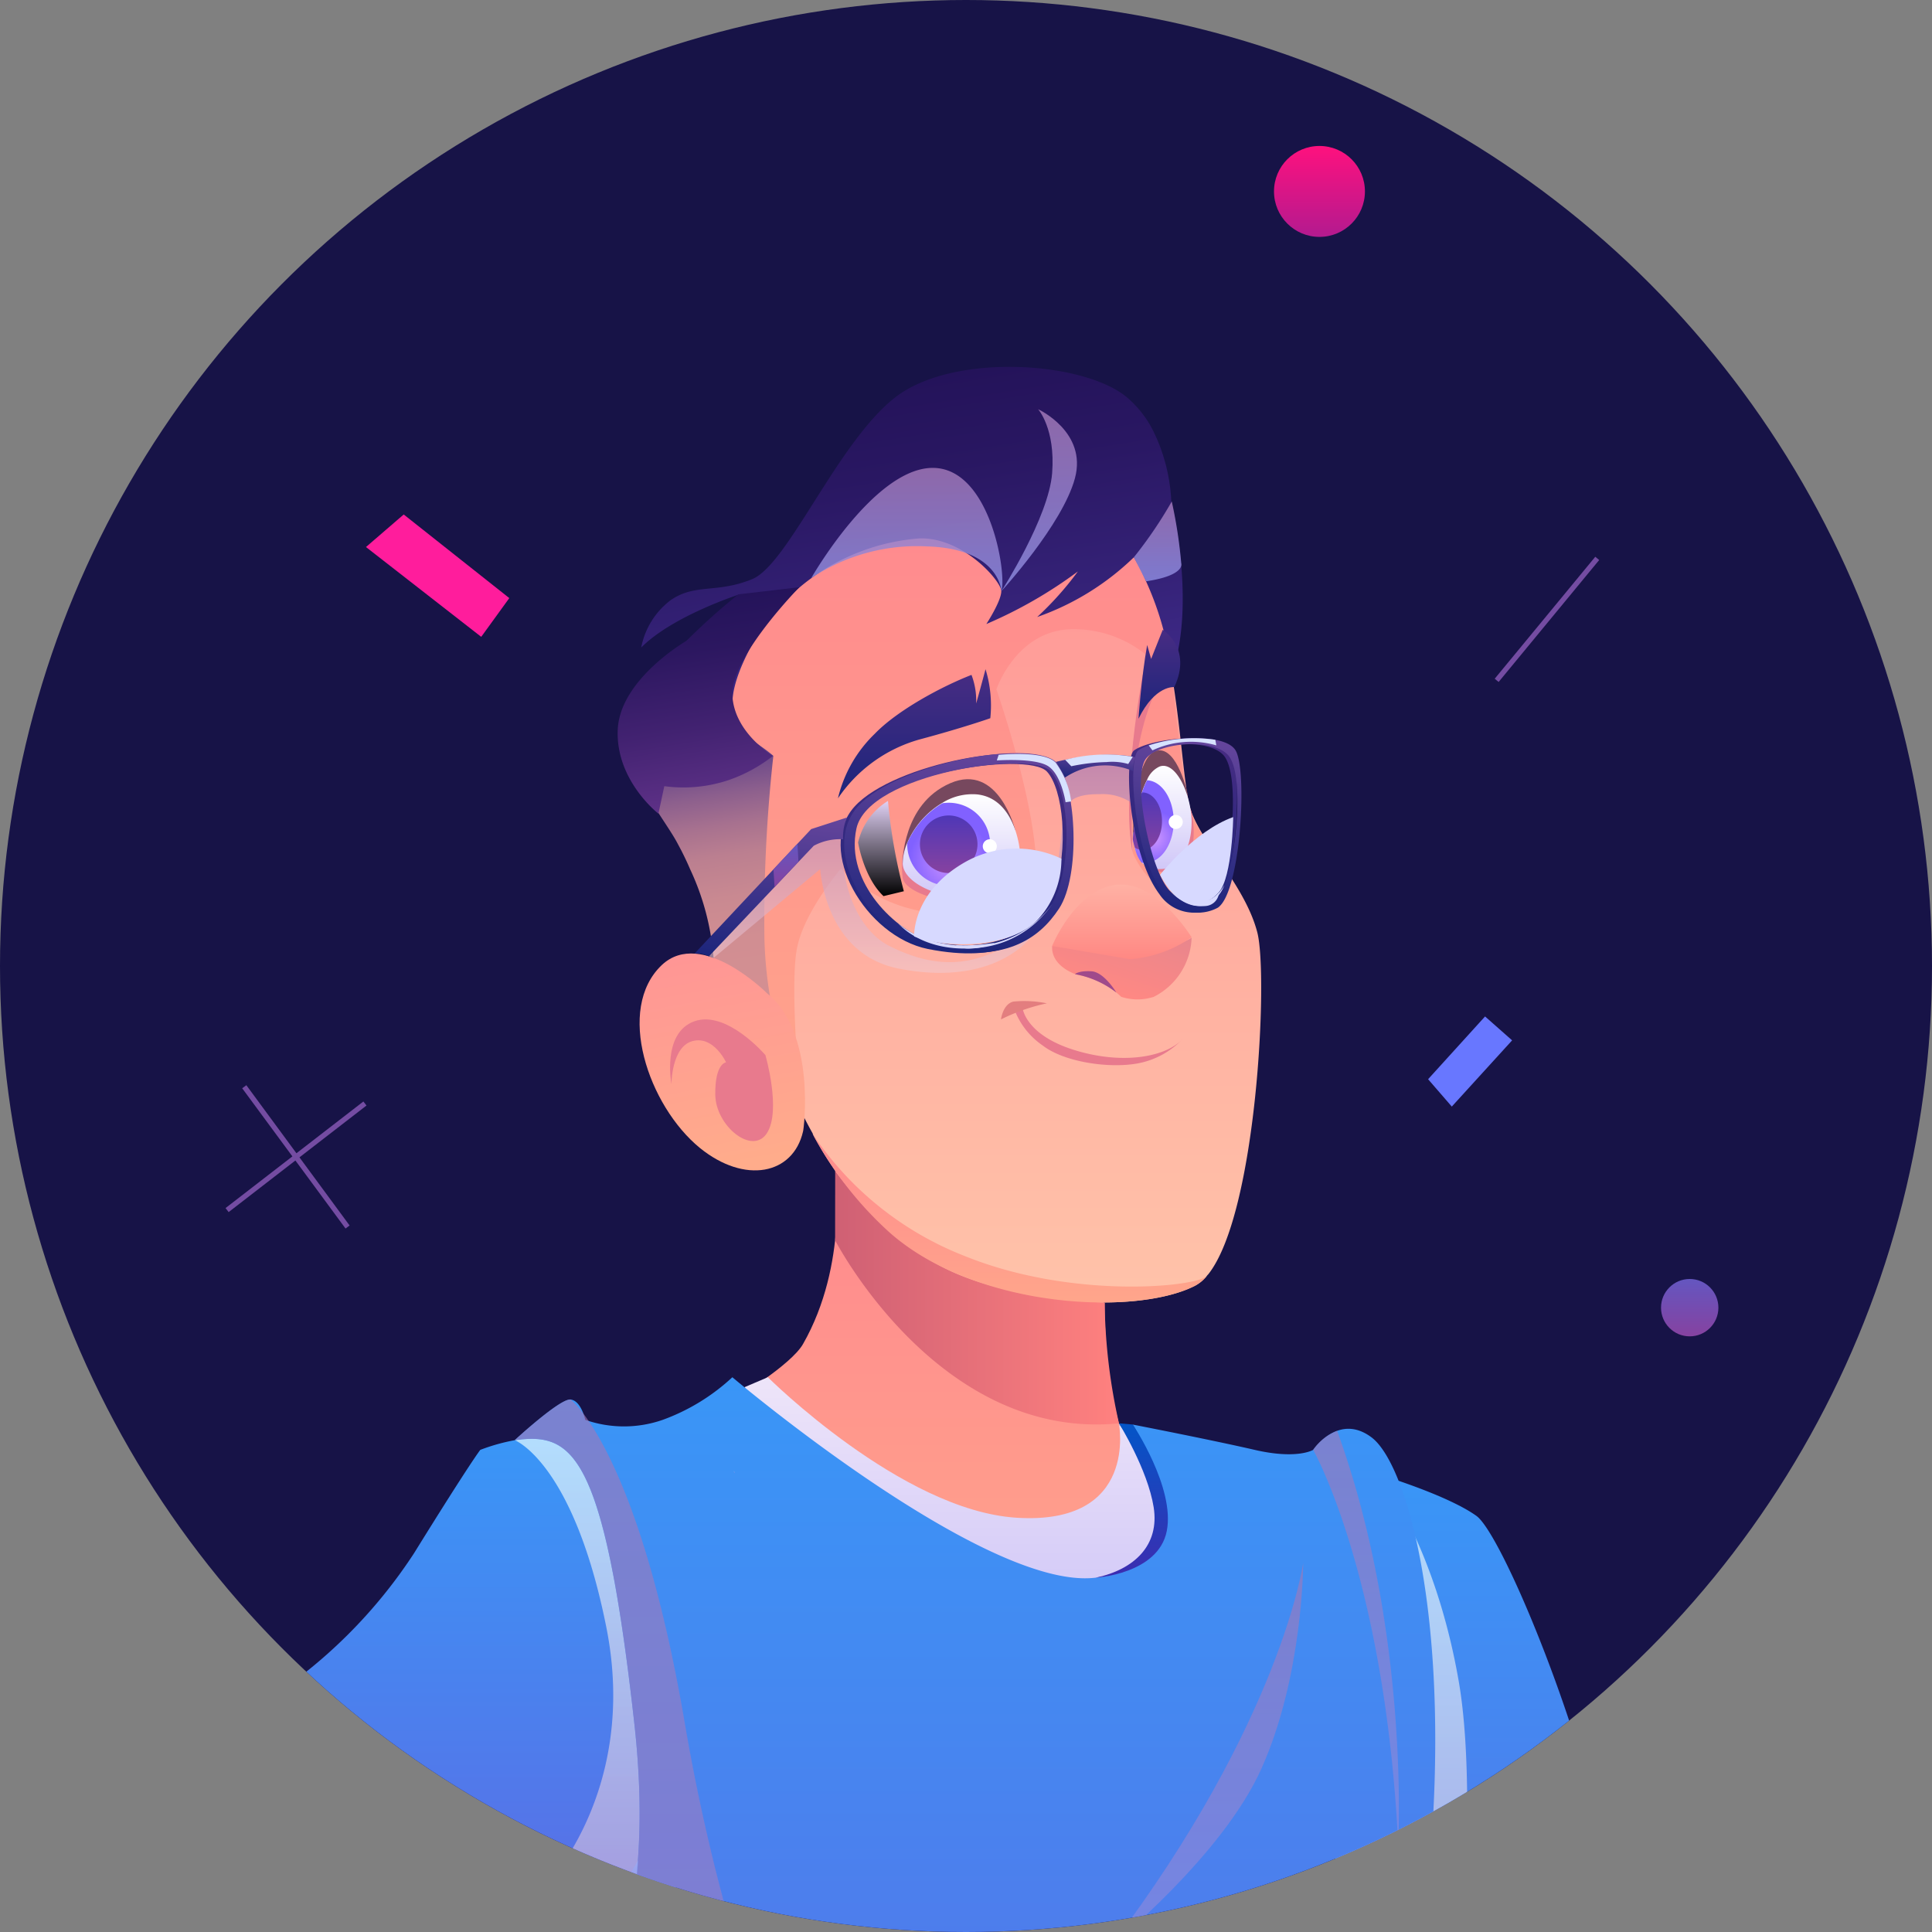 <svg xmlns="http://www.w3.org/2000/svg" xmlns:xlink="http://www.w3.org/1999/xlink" viewBox="0 0 189.94 189.94">
  <rect x="0" y="0" width="189.94" height="189.94" fill="#808080" stroke="none"/>
  <defs>
    <style>
      .a {
        fill: none;
      }

      .b {
        isolation: isolate;
      }

      .c {
        clip-path: url(#a);
      }

      .d {
        fill: #f1f1f4;
      }

      .e {
        fill: #171347;
      }

      .f {
        fill: url(#b);
      }

      .an, .g, .k {
        opacity: 0.83;
      }

      .ai, .aj, .ak, .al, .an, .aq, .ar, .as, .at, .g, .k {
        mix-blend-mode: multiply;
      }

      .g {
        fill: url(#c);
      }

      .h {
        fill: url(#d);
      }

      .i {
        fill: url(#e);
      }

      .j {
        fill: url(#f);
      }

      .k {
        fill: url(#g);
      }

      .l {
        fill: url(#h);
      }

      .m {
        fill: url(#i);
      }

      .n {
        fill: url(#j);
      }

      .o {
        fill: url(#k);
      }

      .p {
        fill: #e87a8d;
      }

      .q {
        fill: url(#l);
      }

      .r {
        fill: url(#m);
      }

      .s {
        fill: #77485e;
      }

      .t {
        fill: url(#n);
      }

      .u {
        fill: url(#o);
      }

      .v {
        fill: url(#p);
      }

      .w {
        fill: url(#q);
      }

      .x {
        fill: url(#r);
      }

      .y {
        fill: url(#s);
      }

      .z {
        fill: url(#t);
      }

      .aa {
        fill: #e37e7f;
      }

      .ab {
        fill: url(#u);
      }

      .ac {
        fill: url(#v);
      }

      .ad {
        fill: #9f4a8b;
      }

      .ae {
        fill: url(#w);
      }

      .af {
        fill: #fff;
      }

      .ag {
        fill: url(#x);
      }

      .ah {
        fill: url(#y);
      }

      .ai, .aj, .ak, .at {
        opacity: 0.62;
      }

      .ai {
        fill: url(#z);
      }

      .aj {
        fill: url(#aa);
      }

      .ak {
        fill: url(#ab);
      }

      .al {
        opacity: 0.5;
        fill: url(#ac);
      }

      .am {
        fill: url(#ad);
      }

      .an {
        fill: url(#ae);
      }

      .ao {
        fill: url(#af);
      }

      .ap {
        fill: url(#ag);
      }

      .aq, .ar, .as {
        opacity: 0.84;
      }

      .aq {
        fill: url(#ah);
      }

      .ar {
        fill: url(#ai);
      }

      .as {
        fill: url(#aj);
      }

      .at {
        fill: url(#ak);
      }

      .au {
        fill: url(#al);
      }

      .av {
        fill: url(#am);
      }

      .aw {
        fill: url(#an);
      }

      .ax {
        fill: url(#ao);
      }

      .ay {
        fill: url(#ap);
      }

      .az {
        fill: url(#aq);
      }

      .ba {
        fill: url(#ar);
      }

      .bb {
        fill: #d7e2ff;
      }

      .bb, .bc {
        mix-blend-mode: soft-light;
      }

      .bc, .bd {
        fill: #d7d9ff;
      }

      .be {
        mix-blend-mode: screen;
        fill: url(#as);
      }

      .bf {
        fill: url(#at);
      }

      .bg {
        fill: url(#au);
      }

      .bh {
        fill: url(#av);
      }

      .bi {
        fill: #ff1d9c;
      }

      .bj {
        fill: #6877ff;
      }

      .bk {
        fill: #744ca2;
      }
    </style>
    <clipPath id="a">
      <circle class="a" cx="94.97" cy="94.97" r="94.97"/>
    </clipPath>
    <linearGradient id="b" data-name="Безымянный градиент 96" x1="150.64" y1="258.19" x2="150.64" y2="144.96" gradientUnits="userSpaceOnUse">
      <stop offset="0" stop-color="#744fd8"/>
      <stop offset="1" stop-color="#3996f7"/>
    </linearGradient>
    <linearGradient id="c" data-name="Безымянный градиент 33" x1="147.76" y1="257.99" x2="147.76" y2="144.96" gradientUnits="userSpaceOnUse">
      <stop offset="0" stop-color="#9d68c2"/>
      <stop offset="1" stop-color="#ccedff"/>
    </linearGradient>
    <linearGradient id="d" x1="37.95" y1="224.47" x2="37.95" y2="141.32" xlink:href="#b"/>
    <linearGradient id="e" data-name="Безымянный градиент 30" x1="94.89" y1="164.74" x2="94.89" y2="115.13" gradientUnits="userSpaceOnUse">
      <stop offset="0.02" stop-color="#ffa58b"/>
      <stop offset="1" stop-color="#ff898e"/>
    </linearGradient>
    <linearGradient id="f" data-name="Безымянный градиент 16" x1="93.68" y1="158.64" x2="93.68" y2="135.4" gradientUnits="userSpaceOnUse">
      <stop offset="0" stop-color="#d1c8f8"/>
      <stop offset="1" stop-color="#eee5f9"/>
    </linearGradient>
    <linearGradient id="g" x1="38.12" y1="224.47" x2="38.12" y2="141.32" xlink:href="#c"/>
    <linearGradient id="h" data-name="Безымянный градиент 71" x1="96.4" y1="128.06" x2="96.4" y2="49.3" gradientUnits="userSpaceOnUse">
      <stop offset="0.02" stop-color="#ffc2a9"/>
      <stop offset="1" stop-color="#ff9595"/>
    </linearGradient>
    <linearGradient id="i" x1="94.7" y1="111.21" x2="94.7" y2="48.98" xlink:href="#e"/>
    <linearGradient id="j" data-name="Безымянный градиент 14" x1="94.06" y1="96.7" x2="84.76" y2="38.01" gradientUnits="userSpaceOnUse">
      <stop offset="0" stop-color="#d49092"/>
      <stop offset="0.13" stop-color="#d18e92"/>
      <stop offset="0.2" stop-color="#c98991"/>
      <stop offset="0.27" stop-color="#bb7f90"/>
      <stop offset="0.32" stop-color="#a7718f"/>
      <stop offset="0.37" stop-color="#8c5f8d"/>
      <stop offset="0.42" stop-color="#6c498a"/>
      <stop offset="0.46" stop-color="#472f88"/>
      <stop offset="0.47" stop-color="#3e2987"/>
      <stop offset="0.61" stop-color="#352278"/>
      <stop offset="0.85" stop-color="#291762"/>
      <stop offset="1" stop-color="#24135a"/>
    </linearGradient>
    <linearGradient id="k" x1="95.85" y1="291.61" x2="95.85" y2="135.4" xlink:href="#b"/>
    <linearGradient id="l" data-name="Безымянный градиент 373" x1="175.72" y1="245.01" x2="175.72" y2="169.36" gradientUnits="userSpaceOnUse">
      <stop offset="0" stop-color="#1c257b"/>
      <stop offset="1" stop-color="#482c83"/>
    </linearGradient>
    <linearGradient id="m" x1="89.87" y1="78.49" x2="89.87" y2="65.79" xlink:href="#l"/>
    <linearGradient id="n" data-name="Безымянный градиент 117" x1="94.54" y1="88.22" x2="94.54" y2="78.08" gradientUnits="userSpaceOnUse">
      <stop offset="0" stop-color="#d0c7f8"/>
      <stop offset="1" stop-color="#fff"/>
    </linearGradient>
    <linearGradient id="o" x1="114.26" y1="85.44" x2="114.26" y2="75.3" xlink:href="#n"/>
    <radialGradient id="p" data-name="Безымянный градиент 13" cx="93.4" cy="84.6" r="3.99" gradientUnits="userSpaceOnUse">
      <stop offset="0" stop-color="#cf95ff"/>
      <stop offset="1" stop-color="#8161ff"/>
    </radialGradient>
    <linearGradient id="q" data-name="Безымянный градиент 12" x1="93.27" y1="85.77" x2="93.27" y2="80.12" gradientUnits="userSpaceOnUse">
      <stop offset="0" stop-color="#8642a0"/>
      <stop offset="1" stop-color="#4e37b7"/>
    </linearGradient>
    <radialGradient id="r" cx="113.44" cy="82.39" r="2.68" xlink:href="#p"/>
    <linearGradient id="s" x1="112.81" y1="83.56" x2="112.81" y2="77.91" xlink:href="#q"/>
    <linearGradient id="t" x1="113.98" y1="70.66" x2="113.98" y2="61.92" xlink:href="#l"/>
    <linearGradient id="u" data-name="Безымянный градиент 134" x1="108.82" y1="97.56" x2="111.22" y2="90.2" gradientUnits="userSpaceOnUse">
      <stop offset="0" stop-color="#ff8883"/>
      <stop offset="1" stop-color="#e8868d"/>
    </linearGradient>
    <linearGradient id="v" data-name="Безымянный градиент 11" x1="110.3" y1="94.29" x2="110.3" y2="86.99" gradientUnits="userSpaceOnUse">
      <stop offset="0" stop-color="#ff8883"/>
      <stop offset="1" stop-color="#ffb1a4"/>
    </linearGradient>
    <linearGradient id="w" data-name="Безымянный градиент 15" x1="-8.59" y1="136.09" x2="-8.59" y2="113.82" gradientTransform="matrix(-0.98, 0.18, 0.18, 0.98, 39.75, -16.86)" gradientUnits="userSpaceOnUse">
      <stop offset="0.02" stop-color="#ffac8b"/>
      <stop offset="1" stop-color="#ff9595"/>
    </linearGradient>
    <linearGradient id="x" data-name="Безымянный градиент 184" x1="82.1" y1="127.59" x2="110.01" y2="127.59" gradientUnits="userSpaceOnUse">
      <stop offset="0" stop-color="#cf6074"/>
      <stop offset="1" stop-color="#ff817f"/>
    </linearGradient>
    <linearGradient id="y" x1="19.34" y1="221.99" x2="19.34" y2="174.48" xlink:href="#x"/>
    <linearGradient id="z" data-name="Безымянный градиент 75" x1="94.76" y1="291.61" x2="94.76" y2="137.56" gradientUnits="userSpaceOnUse">
      <stop offset="0" stop-color="#8b8be0"/>
      <stop offset="1" stop-color="#a177b7"/>
    </linearGradient>
    <linearGradient id="aa" x1="133.31" y1="181.27" x2="133.31" y2="140.67" xlink:href="#z"/>
    <linearGradient id="ab" x1="118.67" y1="191.32" x2="118.67" y2="153.65" xlink:href="#z"/>
    <linearGradient id="ac" data-name="Безымянный градиент 87" x1="57.22" y1="202.95" x2="57.22" y2="182.89" gradientUnits="userSpaceOnUse">
      <stop offset="0" stop-color="#9d68c2"/>
      <stop offset="1" stop-color="#90aeff"/>
    </linearGradient>
    <linearGradient id="ad" data-name="Безымянный градиент 25" x1="175.72" y1="243.17" x2="175.72" y2="169.36" gradientUnits="userSpaceOnUse">
      <stop offset="0" stop-color="#8642a0"/>
      <stop offset="1" stop-color="#6456c0"/>
    </linearGradient>
    <linearGradient id="ae" x1="72.2" y1="144.85" x2="72.2" y2="144.61" xlink:href="#c"/>
    <linearGradient id="af" data-name="Безымянный градиент 78" x1="111.24" y1="155.11" x2="111.24" y2="139.93" gradientUnits="userSpaceOnUse">
      <stop offset="0" stop-color="#3d2cb0"/>
      <stop offset="1" stop-color="#0355c7"/>
    </linearGradient>
    <linearGradient id="ag" data-name="Безымянный градиент 4" x1="71.85" y1="78.82" x2="68.71" y2="59.01" gradientUnits="userSpaceOnUse">
      <stop offset="0" stop-color="#5e3187"/>
      <stop offset="0.38" stop-color="#422271"/>
      <stop offset="0.76" stop-color="#2c1760"/>
      <stop offset="1" stop-color="#24135a"/>
    </linearGradient>
    <linearGradient id="ah" x1="102.16" y1="58.12" x2="102.16" y2="40.23" xlink:href="#z"/>
    <linearGradient id="ai" x1="89.15" y1="58.12" x2="89.15" y2="45.97" xlink:href="#z"/>
    <linearGradient id="aj" x1="113.81" y1="57.15" x2="113.81" y2="49.3" xlink:href="#z"/>
    <linearGradient id="ak" data-name="Безымянный градиент 17" x1="90.53" y1="95.64" x2="90.53" y2="74.9" gradientUnits="userSpaceOnUse">
      <stop offset="0" stop-color="#f2c7cc"/>
      <stop offset="1" stop-color="#a177b7"/>
    </linearGradient>
    <linearGradient id="al" x1="92.68" y1="93.52" x2="95.09" y2="73.44" xlink:href="#l"/>
    <linearGradient id="am" data-name="Безымянный градиент 86" x1="93.05" y1="93.47" x2="95.46" y2="73.39" gradientUnits="userSpaceOnUse">
      <stop offset="0" stop-color="#1c257b"/>
      <stop offset="1" stop-color="#65459c"/>
    </linearGradient>
    <linearGradient id="an" x1="114.94" y1="89.46" x2="116.98" y2="72.47" xlink:href="#l"/>
    <linearGradient id="ao" x1="115.36" y1="89.46" x2="117.4" y2="72.47" xlink:href="#am"/>
    <linearGradient id="ap" x1="107.45" y1="76.79" x2="107.79" y2="73.94" xlink:href="#am"/>
    <linearGradient id="aq" x1="74.86" y1="94.64" x2="76.67" y2="79.58" xlink:href="#am"/>
    <linearGradient id="ar" x1="77.27" y1="87.2" x2="77.27" y2="82.95" xlink:href="#ad"/>
    <linearGradient id="as" data-name="Безымянный градиент 3" x1="86.6" y1="88.1" x2="86.6" y2="78.74" gradientUnits="userSpaceOnUse">
      <stop offset="0"/>
      <stop offset="1" stop-color="#e1d1f5"/>
    </linearGradient>
    <linearGradient id="at" x1="99.27" y1="128.06" x2="99.27" y2="111.51" xlink:href="#e"/>
    <linearGradient id="au" data-name="Безымянный градиент 322" x1="42.08" y1="23.29" x2="42.08" y2="14.35" gradientTransform="matrix(-1, 0, 0, 1, 171.8, 0)" gradientUnits="userSpaceOnUse">
      <stop offset="0" stop-color="#b31a8f"/>
      <stop offset="1" stop-color="#fe117e"/>
    </linearGradient>
    <linearGradient id="av" x1="5.67" y1="131.39" x2="5.67" y2="125.74" gradientTransform="matrix(-1, 0, 0, 1, 171.8, 0)" xlink:href="#ad"/>
  </defs>
  <g class="b">
    <g class="c">
      <g>
        <path class="d" d="M191.45,189.88c0,.1.05.15.14.15l4.23-.13a1.42,1.42,0,0,0,1-.35,1.6,1.6,0,0,0,.27-1.14l-.05-1.57a3,3,0,0,0-.09-.68,1,1,0,0,0-.25-.44.85.85,0,0,0-.42-.22,2.32,2.32,0,0,0-.62-.05l-4.28.13c-.07,0-.11,0-.1.13l0,.86h-.09l-2.38-.79-.06-1.93a.33.33,0,0,1,.35-.38l6.69-.2a5.15,5.15,0,0,1,1.71.2,2.91,2.91,0,0,1,1.15.68,2.66,2.66,0,0,1,.66,1.1,5.37,5.37,0,0,1,.24,1.46l.06,1.84a5.71,5.71,0,0,1-.15,1.48,2.73,2.73,0,0,1-.6,1.13,2.8,2.8,0,0,1-1.11.75,5,5,0,0,1-1.68.3l-6.74.21c-.2,0-.31-.11-.31-.34l-.14-4.38,2.51-.08v.11c0,.11,0,.23,0,.38s0,.28,0,.41Z"/>
        <path class="d" d="M187.34,183.53q.34,0,.36.36l.26,8.57-2.3.07-.2-6.72c0-.13-.07-.19-.21-.19h-.12a.25.25,0,0,0-.23.15l-3.32,6.52a.64.64,0,0,1-.23.29.74.74,0,0,1-.38.08l-3.64.11a.3.3,0,0,1-.35-.34l-.26-8.59,2.29-.07.21,6.73a.18.18,0,0,0,.2.2h.13a.25.25,0,0,0,.23-.15L183,184a.71.71,0,0,1,.21-.28.68.68,0,0,1,.39-.1Z"/>
      </g>
      <circle class="e" cx="94.97" cy="94.97" r="94.97"/>
      <g>
        <path class="f" d="M170.1,212.87s-2.6-.78-3.65,1.31-4.31,27.16-3.4,34.21,3.53,4.44,3.53,4.44-.26,4.18-2,5.36h0l-.11-.09-.16-.1h0c-1-.66-4.47-3-7.68-5.16a47.16,47.16,0,0,1-6-4.84s.53-4.17.53-5.34-8.36-29-16.58-37.61c-7.67-8-.13-53.29.92-59.4l.12-.68s6.66,2,9.53,4.06,13.2,27.55,13.71,40.6,5.23,20.47,5.23,20.47a5.06,5.06,0,0,1,4.18,0Z"/>
        <path class="g" d="M164.33,258c-1-.66-4.47-3-7.68-5.16a47.16,47.16,0,0,1-6-4.84s.53-4.17.53-5.34-8.36-29-16.58-37.61c-7.67-8-.13-53.29.92-59.4l.12-.68s5.42,6.79,7.77,20.31-1,40.16-1,40.16,4.69,21.55,16.25,21.94c0,0-9.7,14.2-5.87,21.32C153.54,250.05,162.57,256.74,164.33,258Z"/>
        <path class="h" d="M53.88,203.86,51.73,192.1s-5.49,0-13.51,7.45a23.28,23.28,0,0,1-2.95,9.06S26,213.07,21.74,219.14s-5.92,6.68-10.39,3.23c-1.19-.9-2-4-2.42-8.2a106,106,0,0,1,.7-23.12c.91-6.47,2.41-12.21,4.49-15.2a13.84,13.84,0,0,1,1.76-7.12,1.87,1.87,0,0,1,.29.2,6.09,6.09,0,0,0,4,1c2.22-.4,4.08-3.8,4.08-3.8a3,3,0,0,1,1.92,1.06A49.44,49.44,0,0,0,40.7,152.71c5.61-9.05,6.52-10.17,6.52-10.17a19,19,0,0,1,3.38-.95,12.72,12.72,0,0,1,5.11,0S83,183.75,53.88,203.86Z"/>
        <path class="i" d="M112,145s-3.4-5.08-3.4-16.9L82.11,115.13s1.33,9.13-3.16,17c-1.18,2.08-6.71,5.39-6.71,5.39s24.2,29.85,35.83,27S117.36,149,117.36,149,115.39,149.79,112,145Z"/>
        <path class="j" d="M75.49,135.4s13.12,13.07,24.41,13.81C112,150,110,139.93,110,139.93s5.47,7.67,3.9,13.72S100.39,160,91.19,156s-18-19.62-18-19.62Z"/>
        <path class="k" d="M53.88,203.86,51.73,192.1s-5.49,0-13.51,7.45a23.28,23.28,0,0,1-2.95,9.06S26,213.07,21.74,219.14s-5.92,6.68-10.39,3.23c-1.19-.9-2-4-2.42-8.2l.7-1.69V191.05c.91-6.47,2.41-12.21,4.49-15.2a13.84,13.84,0,0,1,1.76-7.12,1.87,1.87,0,0,1,.29.2c7.6,4.95,10.29,19.52,10.81,30.36.07-2.75,1.81-13.39,3.13-13.19,1.7.26,4.57,19.85,4.57,19.85,3.39-16.8-7.55-37.07-8.43-38.68,10,13.81,11.7,29.67,11.7,29.67l15.54-11.36s9.35-9.41,6.12-25.6-9-18.39-9-18.39a12.72,12.72,0,0,1,5.11,0S83,183.75,53.88,203.86Z"/>
        <path class="l" d="M118.77,125.3a.55.55,0,0,0-.1.11,3.76,3.76,0,0,1-1.19,1c-5.88,3-21.54,2.23-30-5.22a35.7,35.7,0,0,1-7.57-9.68l0-.05C76.78,105.85,75,100,73.34,96c-2.74-6.53-5-17.45-4.44-23.77.52-5.87,1.7-10.83,9.67-17.63s27.55-7.18,32.51-.39,4.83,22.07,6,25.46,5.35,7.45,6.53,12C124.7,95.91,123.56,119.33,118.77,125.3Z"/>
        <path class="m" d="M118.83,83s-.26,4.08-3.44,4.36c-2.49.22-4-3.46-4-3.46s-.44-10,.83-14.89L113.38,65a11.26,11.26,0,0,0-8.5-3.12c-5.1.44-6.92,5.89-6.92,5.89s4.52,12.94,3.86,19.18a12.61,12.61,0,0,1-9.15,2.86,14.86,14.86,0,0,1-10-4.41s-3.63,4.24-4.32,7.84c-.83,4.3.59,17.93.59,17.93s-4.57-14.76-5.81-19.07S69.62,68.7,71,65.43s5.32-13.9,22.28-16S113.38,53,113.38,53l1.75,8.42v4.34s1.19,11.2,1.61,13.08A13.19,13.19,0,0,0,118.83,83Z"/>
        <path class="n" d="M115.2,66.22a30.46,30.46,0,0,0-3.73-11.43,26,26,0,0,1-9.5,5.87,31.47,31.47,0,0,0,4-4.48,44,44,0,0,1-9,5.17s1.47-2.25,1.47-3.23-3.72-5.28-8-5.19A20.69,20.69,0,0,0,73.76,63.7c-4.11,7.84,0,8.56,2.27,10.61a147.16,147.16,0,0,0-.88,17.84,40.27,40.27,0,0,0,.68,6.56c.06.3.13.58.2.85l-5.88-5.38a24.94,24.94,0,0,0-2.31-8.74c-.25-.59-.54-1.2-.86-1.83l0,0-.4-.75c-1.4-2.63-5.73-7.54-5.11-12.54.59-4.71,9.16-8.75,11.24-11.89,0,0-6.56,2.1-9.67,5.23A7.62,7.62,0,0,1,65.94,59c2.43-1.67,4.48-.63,8-2.06s8.33-13.32,14-17.82,18.72-3.62,22.92,0a10.55,10.55,0,0,1,2.5,3.21h0s0,0,0,0a17.42,17.42,0,0,1,1.79,6.9S117.65,59.34,115.2,66.22Z"/>
        <path class="o" d="M131.45,214.57a115.47,115.47,0,0,0,1.18,42.57s3.13,2.15,3.52,4.89a.18.18,0,0,0,0,.05,16.46,16.46,0,0,1-.21,5.25,19.18,19.18,0,0,1,2.56,3.32,3.18,3.18,0,0,1,.38,1.29,11.13,11.13,0,0,1-1,4.59s-2.36,6.08-26.84,8.23a318.53,318.53,0,0,0-43.48,6.85s-1.48-4.89,1.22-8.61c0,0-4.17-3.72-4-5.1s9.21-17,6.86-28S60.55,230,55.65,208.61c0,0-3.27-1.09-3.47-2.66s1.44-4.12,1.44-4.12l.59,1.12s11.16-6.4,8.16-33.44-6.18-28.67-11.77-27.92c0,0,4.46-4.12,5.5-4s1.44,2,1.44,2a11.57,11.57,0,0,0,7.61,0A20.16,20.16,0,0,0,72,135.4s24.81,21,35.69,19.71c12.43-1.46,3.66-15.06,3.66-15.06s7.81,1.52,12,2.49,5.75,0,5.75,0,2.48-3.69,5.75-1.22,7.31,16.05,6,38S131.45,214.57,131.45,214.57Z"/>
        <path class="p" d="M89.07,82.51a8.91,8.91,0,0,0-.32,3.82c.34,1.81,6.86,3.58,10,.83S89.07,82.51,89.07,82.51Z"/>
        <path class="q" d="M220,174.48c-8.09,21.68-30.3,67.78-30.3,67.78-29.24,5.61-56.67.91-56.67.91l-1.57-2.54c10.18-30.81,32.13-71,32.13-71,26.9-1.44,55.37,2.86,55.37,2.86Z"/>
        <path class="p" d="M112,84.45a3.17,3.17,0,0,0,3.39,1.19c2.34-.49,2.12-4.55,1.7-6S112,83.13,112,84.45Z"/>
        <path class="r" d="M82.38,78.49A13,13,0,0,1,86,72.14c2.22-2.3,6.51-4.62,9.51-5.79a7.16,7.16,0,0,1,.46,2.81s.49-1.73.92-3.37a12.13,12.13,0,0,1,.47,4.82s-2.63.93-7,2.1A14.37,14.37,0,0,0,82.38,78.49Z"/>
        <path class="s" d="M111.37,82.51s0-8.26,2.4-8.72c2-.38,3,4.29,3,4.29Z"/>
        <path class="s" d="M88.75,84.86s-.08-5.8,4.67-7.86,6.39,4.61,6.39,4.61Z"/>
        <path class="t" d="M100.31,84.85c-.14,1.21-1.77,3.37-5.3,3.37-3.13,0-6.27-1.57-6.26-3.37a5.23,5.23,0,0,1,.45-2,8.51,8.51,0,0,1,3.46-3.93,5.58,5.58,0,0,1,3.4-.82C99.85,78.5,100.43,83.65,100.31,84.85Z"/>
        <path class="u" d="M117.15,80.75c0,2.69-1.12,4.73-3.16,4.69a2.26,2.26,0,0,1-1.76-.67,3.39,3.39,0,0,1-.65-1.43,7.71,7.71,0,0,1-.21-.83,24.27,24.27,0,0,1,.89-4.6,8,8,0,0,1,.51-1.24A2.43,2.43,0,0,1,114,75.36C115.58,74.78,117.11,78.05,117.15,80.75Z"/>
        <path class="v" d="M97.35,83a4.08,4.08,0,1,1-8.16,0,.34.34,0,0,1,0-.1,8.51,8.51,0,0,1,3.46-3.93,4.06,4.06,0,0,1,4.69,4Z"/>
        <path class="w" d="M96.1,83a2.83,2.83,0,1,1-2.83-2.83A2.83,2.83,0,0,1,96.1,83Z"/>
        <path class="x" d="M115.39,80.74c0,2.25-1.24,4.07-2.77,4.07a1.67,1.67,0,0,1-.39,0,3.39,3.39,0,0,1-.65-1.43,7.71,7.71,0,0,1-.21-.83,24.27,24.27,0,0,1,.89-4.6,8,8,0,0,1,.51-1.24C114.23,76.78,115.39,78.56,115.39,80.74Z"/>
        <path class="y" d="M114.24,80.74c0,1.56-.85,2.82-1.92,2.82a1.39,1.39,0,0,1-.74-.22,7.71,7.71,0,0,1-.21-.83,24.27,24.27,0,0,1,.89-4.6h.06C113.39,77.91,114.24,79.18,114.24,80.74Z"/>
        <path class="p" d="M112.35,66.29s-2.18,11.61-1,17.56c0,0-.7-8.94,2-15.3Z"/>
        <path class="z" d="M111.93,70.66s.26-3.92.85-7.25l.39,1.37,1.14-2.86s2.94,1.78,1.14,5.63C115.45,67.55,113.56,67.33,111.93,70.66Z"/>
        <path class="p" d="M100.53,99.09s.25,2.66,5.15,4.16,9.08.58,10.6-1.12a8.09,8.09,0,0,1-4.45,2.42c-2.87.52-7.22-.16-9.27-1.73a7.53,7.53,0,0,1-2.71-3.27Z"/>
        <path class="aa" d="M98.41,100.22a18.83,18.83,0,0,1,4.51-1.58,11,11,0,0,0-3.3-.17C98.58,98.73,98.41,100.22,98.41,100.22Z"/>
        <g>
          <path class="ab" d="M103.44,93s3.4,0,6.53.19,6-.19,7.18-1A6.76,6.76,0,0,1,113.43,98a5.17,5.17,0,0,1-3.2,0,8.19,8.19,0,0,0-4.31-2.16S103.31,95.08,103.44,93Z"/>
          <path class="ac" d="M109.64,87c-4,.56-6.2,6-6.2,6l7.64,1.3a12.28,12.28,0,0,0,6.07-2.15S113.69,86.46,109.64,87Z"/>
          <path class="ad" d="M105.68,95.77s.38-.36,1.63-.28,2.44,2.09,2.44,2.09A9.4,9.4,0,0,0,105.68,95.77Z"/>
        </g>
        <path class="ae" d="M75.42,97.66S69,91.21,65.08,94.86c-4.59,4.32-1.34,13.86,3.73,18,4.41,3.58,9.17,2.63,10.14-1.63C79,111.21,80.3,101.59,75.42,97.66Z"/>
        <path class="p" d="M75.25,103.73s-3.81-4.47-7-3.32-2.24,6.16-2.24,6.16,0-3.67,2.08-4.22,3.29,2.09,3.29,2.09-1.1.09-1.06,3.18,3.65,6,5.08,3.78S75.25,103.73,75.25,103.73Z"/>
        <path class="af" d="M98,83.19a.69.69,0,1,1-.69-.68A.69.69,0,0,1,98,83.19Z"/>
        <path class="af" d="M116.28,80.81a.69.69,0,1,1-.69-.69A.69.69,0,0,1,116.28,80.81Z"/>
        <path class="ag" d="M82.1,121.93s10.18,19.77,27.91,18a56.85,56.85,0,0,1-1.41-11.87s-8.26-.22-14.38-2.76c-6.89-2.85-12.11-10.17-12.11-10.17Z"/>
        <path class="ah" d="M14.12,175.85s3.49,4.12,5.81,20.3S15.87,222,15.87,222s6.47-1.22,8.4-20.16-6-27.35-6-27.35Z"/>
        <path class="ai" d="M137.92,276.53s-2.36,6.08-26.84,8.23a318.53,318.53,0,0,0-43.48,6.85s-1.48-4.89,1.22-8.61c0,0-4.17-3.72-4-5.1s9.21-17,6.86-28S60.55,230,55.65,208.61c0,0-3.27-1.09-3.47-2.66s1.44-4.12,1.44-4.12l.59,1.12s11.16-6.4,8.16-33.44-6.18-28.67-11.77-27.92c0,0,4.46-4.12,5.5-4,0,0,6.64,5,11.22,31.79,3.83,22.45,10.21,36.47,10.21,36.47A79.36,79.36,0,0,0,104.81,210c14.71-.49,13.21-2.35,26.12-1.42,0,0-27.88,3-38.46,4.89a112.05,112.05,0,0,0-20.23,5.93s9,20.87,7.49,34.77A68.58,68.58,0,0,1,75,272.47s1.84.73,19.82-.05S136.15,262,136.15,262a.18.18,0,0,0,0,.05,12,12,0,0,1-.21,5.25s-17.95,3.91-34.54,7.05S75,282.61,75,282.61s3.39,1.89,29.22-.92,33.31-4.52,34.62-9.77v0A11.13,11.13,0,0,1,137.92,276.53Z"/>
        <path class="aj" d="M129.1,142.54s7.05,12.35,8.36,38.73c0,0,1.17-20.86-6-40.6A5.06,5.06,0,0,0,129.1,142.54Z"/>
        <path class="ak" d="M128.12,153.65s-2.14,15.49-18.9,37.67c0,0,11-8.88,14.82-17.5C128.12,164.68,128.12,153.65,128.12,153.65Z"/>
        <path class="al" d="M51.73,192.1s7.93-3.27,11-9.21c0,0-.47,14.71-8.5,20.06A58.49,58.49,0,0,1,51.73,192.1Z"/>
        <path class="am" d="M220,174.48c-39.57-5.1-55.66-2.74-55.66-2.74C150.17,196,133,243.17,133,243.17l-1.57-2.54c10.18-30.81,32.13-71,32.13-71,26.9-1.44,55.37,2.86,55.37,2.86Z"/>
        <path class="an" d="M72.16,144.61c0,.08,0,.15.08.24Z"/>
        <path class="ao" d="M111.37,140.05l-1.36-.12s2.82,4.53,3.41,8.25-1.88,6.12-5.71,6.93c0,0,6.17-.35,7-4.6S111.37,140.05,111.37,140.05Z"/>
        <path class="ap" d="M67.49,63s-6.57,3.78-6.76,8.77,4,8.22,4,8.22l.58-2.7a14,14,0,0,0,6.27-.58A15,15,0,0,0,76,74.31s-3.86-2.27-4-6,6.59-10.58,6.59-10.58l-6,.7A62.89,62.89,0,0,0,67.49,63Z"/>
        <path class="aq" d="M98.45,58.12s6-6.53,7.23-11.1-3.62-6.79-3.62-6.79,1.71,1.9,1.38,6.27S98.45,58.12,98.45,58.12Z"/>
        <path class="ar" d="M79.75,56.84S85.87,46.11,91.61,46,99,56.43,98.45,58.12c0,0-.17-4.19-7.3-4.4A18.76,18.76,0,0,0,79.75,56.84Z"/>
        <path class="as" d="M111.47,54.79a41.87,41.87,0,0,0,3.73-5.49,46.5,46.5,0,0,1,.93,6.08s.46,1.18-3.45,1.77Z"/>
        <path class="at" d="M70.15,94.18l10.49-8.74s.4,8.3,7.65,9.77,12.65-.9,14.63-5.48a38.47,38.47,0,0,0,2.35-10.94s.48-.74,2.8-.71a5.1,5.1,0,0,1,3.3.93V75.07s-4.8-.75-6.89,1c0,0,.72,12.71-3.81,15.86S92.29,95.43,87.43,93c-3.75-1.9-5.32-8-4.16-11.46l-3.52.7L69.69,94Z"/>
        <g>
          <path class="au" d="M103.65,75.17c-2-2.64-15.77-.15-19.64,4.13s1.09,12.76,7.22,14c7.18,1.42,10.55-.9,12.54-3.94C105.87,86.13,105.45,77.55,103.65,75.17Zm-.09,12.69C102,92.32,96,93.82,91,92.49c-3.08-.82-8.34-5.6-7.16-11S101,73.8,102.92,75.85C104.49,77.51,105.17,83.4,103.56,87.86Z"/>
          <path class="av" d="M104,75.12c-2-2.63-15.77-.14-19.64,4.14s1.09,12.76,7.23,14c7.17,1.41,10.54-.91,12.53-3.94C106.24,86.09,105.82,77.51,104,75.12Zm-.09,12.69c-1.61,4.47-7.55,6-12.55,4.64-3.08-.82-8.34-5.6-7.16-11s17.13-7.71,19.07-5.65C104.86,77.46,105.55,83.35,103.93,87.81Z"/>
          <path class="aw" d="M121.06,73.77c-1.18-1.94-7.89-1.2-9.56,0-1.08.78-.49,10.17,2.48,14.13a4.08,4.08,0,0,0,5.35,1.33C121.55,87.67,122.23,75.71,121.06,73.77Zm-1,12.82c-.92,2.55-3.2,3.14-5.43,1.07-2-1.86-3.79-11-2.48-13,1.08-1.65,6.56-2.15,8.13-.42S121.18,83.63,120.11,86.59Z"/>
          <path class="ax" d="M121.47,73.77c-1.17-1.94-7.88-1.2-9.55,0-1.09.78-.5,10.17,2.48,14.13a4.07,4.07,0,0,0,5.34,1.33C122,87.67,122.65,75.71,121.47,73.77Zm-.94,12.82c-.92,2.55-3.2,3.14-5.44,1.07-2-1.86-3.78-11-2.48-13,1.09-1.65,6.57-2.15,8.13-.42S121.6,83.63,120.53,86.59Z"/>
          <path class="ay" d="M104.69,76.45a7.1,7.1,0,0,1,6.74-.63,3.34,3.34,0,0,1,.16-1.37s-2.65-.79-7.77.45A12.33,12.33,0,0,1,104.69,76.45Z"/>
          <path class="az" d="M83.27,80.37l-3.52,1.14L68.28,93.75a2.66,2.66,0,0,1,1.41.27L80,83.15a5.48,5.48,0,0,1,2.89-.64A4.72,4.72,0,0,1,83.27,80.37Z"/>
          <polygon class="ba" points="78.4 82.95 78.5 84.71 76.15 87.2 76.04 85.47 78.4 82.95"/>
          <path class="bb" d="M104.72,74.7l.6.63a18.87,18.87,0,0,1,3.48-.41,5.74,5.74,0,0,1,2.12.19l.45-.71A15.79,15.79,0,0,0,104.72,74.7Z"/>
          <path class="bb" d="M112.93,73.28l.37.49a8.94,8.94,0,0,1,6.28-.49l-.1-.55A14.47,14.47,0,0,0,112.93,73.28Z"/>
          <path class="bb" d="M98,74.76l.18-.55s4.4-.47,5.6.76a8.1,8.1,0,0,1,1.53,3.82l-.55.08s-.42-2.76-1.75-3.57S98,74.76,98,74.76Z"/>
          <path class="bc" d="M88.29,90.76s2.31,2.89,7.6,2.45a9.88,9.88,0,0,0,7.55-4.33A9.82,9.82,0,0,1,95.77,93C90.6,93.12,88.29,90.76,88.29,90.76Z"/>
          <path class="bc" d="M115.09,87.66s1.44,1.61,3.06,1.39A3.13,3.13,0,0,0,120.37,87s-.93,1.87-2.64,1.78A4.09,4.09,0,0,1,115.09,87.66Z"/>
          <path class="bd" d="M93.91,92.92a2.84,2.84,0,0,0,1.55.33,5.86,5.86,0,0,0,2.35-.56A19.4,19.4,0,0,1,93.91,92.92Z"/>
          <path class="bd" d="M116.31,88.58a3.48,3.48,0,0,0,2.29,0,2.83,2.83,0,0,0,1.24-.83,1.41,1.41,0,0,1-1.29,1.32A3.7,3.7,0,0,1,116.31,88.58Z"/>
          <path class="bc" d="M89.87,92.06s-.2-4.24,4.83-7.2a10.27,10.27,0,0,1,9.65-.44,8.76,8.76,0,0,1-2.54,6.22C99.1,93.17,93.21,93.32,89.87,92.06Z"/>
          <path class="bc" d="M114.05,86s3.38-4.32,7.19-5.67c0,0-.08,5.84-1.4,7.38S116,89.81,114.05,86Z"/>
          <path class="be" d="M84.36,82.82s.54,3.43,2.5,5.28l2-.48a53.14,53.14,0,0,1-1.56-8.88A6.51,6.51,0,0,0,84.36,82.82Z"/>
        </g>
        <path class="bf" d="M118.67,125.41a3.76,3.76,0,0,1-1.19,1c-5.88,3-21.54,2.23-30-5.22a35.7,35.7,0,0,1-7.57-9.68,32,32,0,0,0,15,12C105.62,127.82,117.91,126.49,118.67,125.41Z"/>
      </g>
      <circle class="bg" cx="129.72" cy="18.82" r="4.47"/>
      <circle class="bh" cx="166.12" cy="128.56" r="2.82"/>
      <polygon class="bi" points="35.98 53.78 47.31 62.61 50.07 58.8 39.69 50.58 35.98 53.78"/>
      <polygon class="bj" points="148.66 102.28 142.73 108.79 140.4 106.1 146 99.93 148.66 102.28"/>
      <g>
        <polygon class="bk" points="23.81 106.99 33.97 120.78 34.37 120.48 24.22 106.69 23.81 106.99"/>
        <rect class="bk" x="20.53" y="113.48" width="17.13" height="0.5" transform="translate(-63.48 41.55) rotate(-37.71)"/>
        <rect class="bk" x="144.31" y="60.63" width="15.54" height="0.5" transform="translate(8.36 139.49) rotate(-50.49)"/>
      </g>
    </g>
  </g>
</svg>
